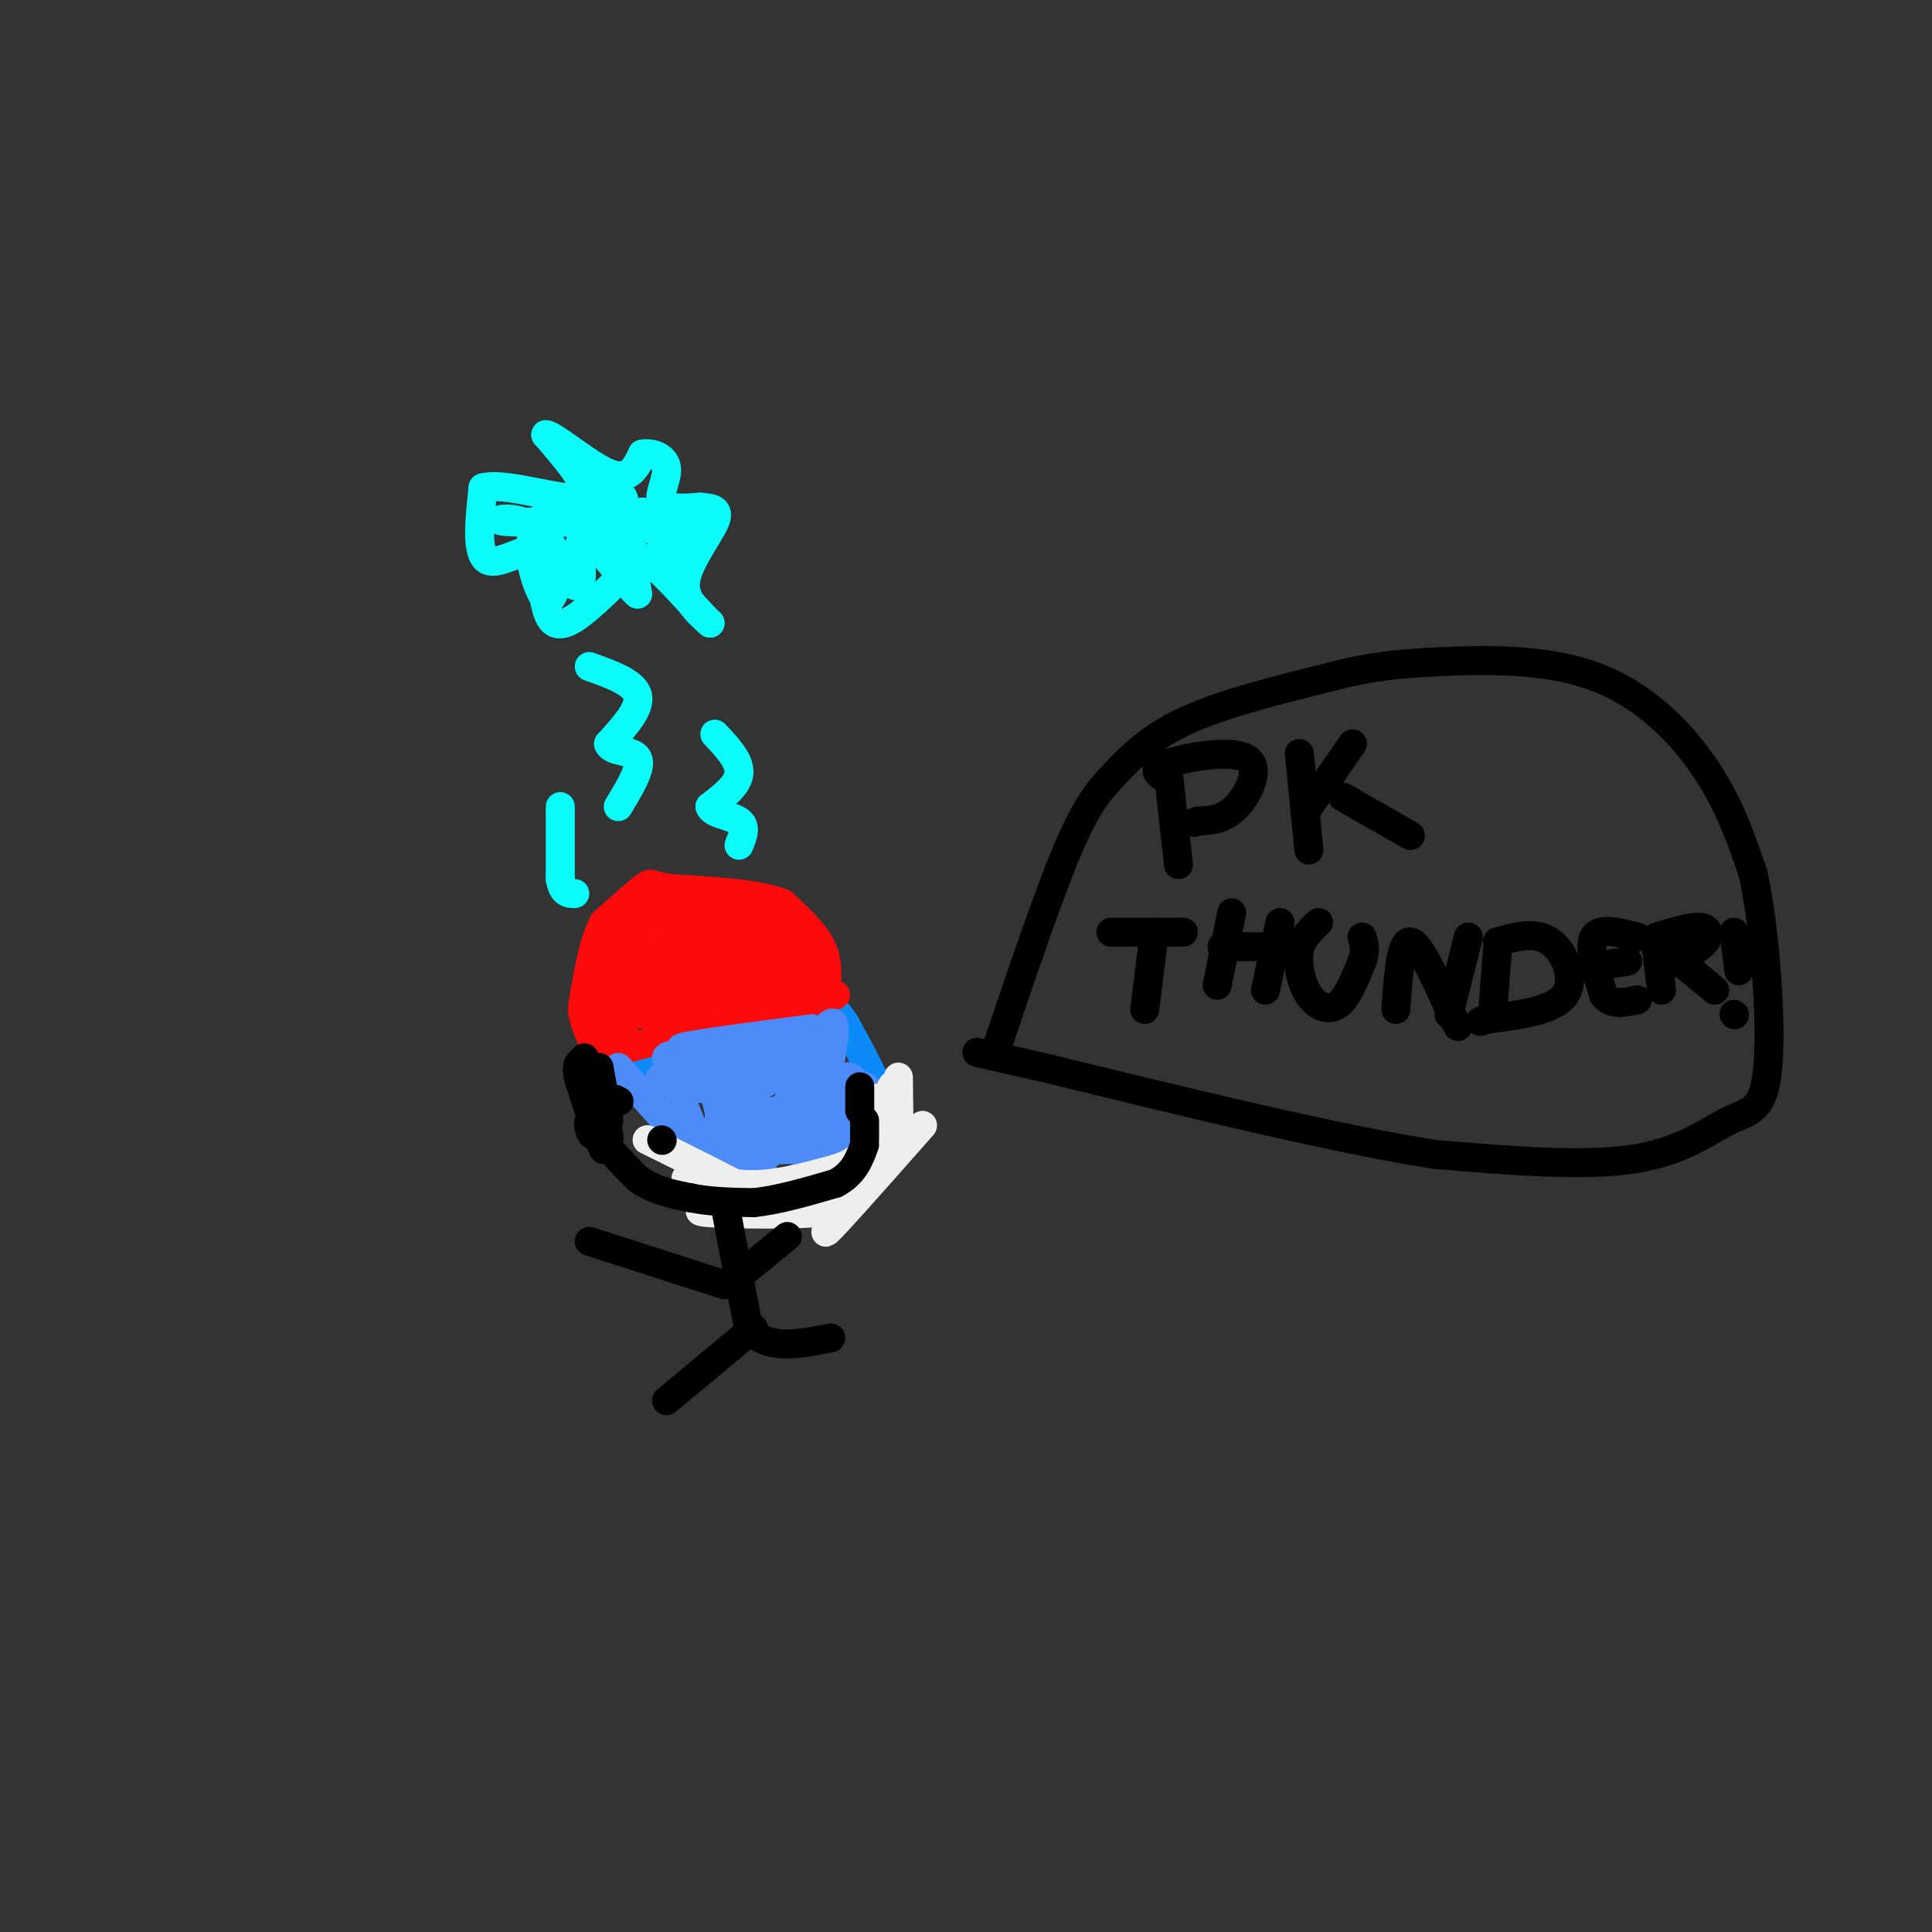 <svg viewBox='0 0 400 400' version='1.1' xmlns='http://www.w3.org/2000/svg' xmlns:xlink='http://www.w3.org/1999/xlink'><rect x="0" y="0" width="400" height="400" fill="#333333" stroke="none"/><g fill='none' stroke='rgb(11,138,248)' stroke-width='6' stroke-linecap='round' stroke-linejoin='round'><path d='M133,218c0.000,0.000 15.000,26.000 15,26'/><path d='M148,244c5.833,5.167 12.917,5.083 20,5'/><path d='M168,249c5.333,0.000 8.667,-2.500 12,-5'/><path d='M180,244c2.844,-2.111 3.956,-4.889 4,-8c0.044,-3.111 -0.978,-6.556 -2,-10'/><path d='M182,226c-1.500,-4.000 -4.250,-9.000 -7,-14'/><path d='M175,212c-2.000,-3.167 -3.500,-4.083 -5,-5'/></g>
<g fill='none' stroke='rgb(253,10,10)' stroke-width='6' stroke-linecap='round' stroke-linejoin='round'><path d='M173,206c0.000,0.000 -43.000,11.000 -43,11'/><path d='M130,217c-7.333,1.333 -4.167,-0.833 -1,-3'/><path d='M129,214c0.333,-3.667 1.667,-11.333 3,-19'/><path d='M132,195c0.867,-3.800 1.533,-3.800 4,-4c2.467,-0.200 6.733,-0.600 11,-1'/><path d='M147,190c5.400,-0.111 13.400,0.111 17,1c3.600,0.889 2.800,2.444 2,4'/><path d='M166,195c1.378,2.578 3.822,7.022 4,9c0.178,1.978 -1.911,1.489 -4,1'/><path d='M166,205c-8.133,1.844 -26.467,5.956 -33,5c-6.533,-0.956 -1.267,-6.978 4,-13'/><path d='M137,197c0.167,1.071 -1.417,10.250 -1,10c0.417,-0.250 2.833,-9.929 4,-13c1.167,-3.071 1.083,0.464 1,4'/><path d='M141,198c0.286,2.083 0.500,5.292 1,4c0.500,-1.292 1.286,-7.083 1,-7c-0.286,0.083 -1.643,6.042 -3,12'/><path d='M140,207c-0.041,0.324 1.356,-4.866 3,-8c1.644,-3.134 3.533,-4.211 6,-3c2.467,1.211 5.510,4.711 5,7c-0.510,2.289 -4.574,3.368 -6,2c-1.426,-1.368 -0.213,-5.184 1,-9'/><path d='M149,196c1.176,-3.066 3.616,-6.230 5,-4c1.384,2.230 1.711,9.856 -1,13c-2.711,3.144 -8.461,1.808 -11,-1c-2.539,-2.808 -1.868,-7.088 0,-9c1.868,-1.912 4.934,-1.456 8,-1'/><path d='M150,194c2.539,0.324 4.887,1.633 5,4c0.113,2.367 -2.008,5.791 -2,5c0.008,-0.791 2.145,-5.797 4,-7c1.855,-1.203 3.427,1.399 5,4'/><path d='M162,200c0.667,-1.321 -0.167,-6.625 0,-7c0.167,-0.375 1.333,4.179 1,6c-0.333,1.821 -2.167,0.911 -4,0'/><path d='M159,199c-0.333,0.667 0.833,2.333 2,4'/><path d='M171,205c0.250,-3.000 0.500,-6.000 -1,-9c-1.500,-3.000 -4.750,-6.000 -8,-9'/><path d='M162,187c-5.167,-2.000 -14.083,-2.500 -23,-3'/><path d='M139,184c-4.556,-0.778 -4.444,-1.222 -6,0c-1.556,1.222 -4.778,4.111 -8,7'/><path d='M125,191c-2.000,3.667 -3.000,9.333 -4,15'/><path d='M121,206c-0.667,3.333 -0.333,4.167 0,5'/><path d='M121,211c0.333,1.667 1.167,3.333 2,5'/><path d='M123,216c0.061,-2.384 -0.788,-10.845 0,-10c0.788,0.845 3.212,10.997 4,9c0.788,-1.997 -0.061,-16.142 0,-21c0.061,-4.858 1.030,-0.429 2,4'/><path d='M129,198c0.240,5.094 -0.159,15.829 0,13c0.159,-2.829 0.878,-19.222 2,-24c1.122,-4.778 2.648,2.060 2,9c-0.648,6.940 -3.471,13.983 -4,13c-0.529,-0.983 1.235,-9.991 3,-19'/><path d='M132,190c0.933,-5.204 1.766,-8.715 4,-6c2.234,2.715 5.871,11.654 6,13c0.129,1.346 -3.249,-4.901 -3,-7c0.249,-2.099 4.124,-0.049 8,2'/><path d='M147,192c1.509,3.470 1.281,11.147 1,12c-0.281,0.853 -0.614,-5.116 1,-8c1.614,-2.884 5.175,-2.681 7,-1c1.825,1.681 1.912,4.841 2,8'/><path d='M158,203c2.222,0.000 6.778,-4.000 8,-5c1.222,-1.000 -0.889,1.000 -3,3'/><path d='M163,201c0.000,0.167 1.500,-0.917 3,-2'/></g>
<g fill='none' stroke='rgb(77,139,249)' stroke-width='6' stroke-linecap='round' stroke-linejoin='round'><path d='M128,221c0.000,0.000 15.000,17.000 15,17'/><path d='M143,238c4.833,4.333 9.417,6.667 14,9'/><path d='M157,247c5.289,1.844 11.511,1.956 15,1c3.489,-0.956 4.244,-2.978 5,-5'/><path d='M177,243c2.600,-2.244 6.600,-5.356 4,-5c-2.600,0.356 -11.800,4.178 -21,8'/><path d='M160,246c-3.619,-1.393 -2.167,-8.875 -1,-11c1.167,-2.125 2.048,1.107 1,3c-1.048,1.893 -4.024,2.446 -7,3'/><path d='M153,241c-2.375,-3.293 -4.812,-13.027 -5,-15c-0.188,-1.973 1.872,3.815 2,8c0.128,4.185 -1.678,6.767 -4,4c-2.322,-2.767 -5.161,-10.884 -8,-19'/><path d='M138,219c0.890,-1.890 7.115,2.885 9,5c1.885,2.115 -0.569,1.569 -4,1c-3.431,-0.569 -7.837,-1.163 -6,-2c1.837,-0.837 9.919,-1.919 18,-3'/><path d='M155,220c0.044,-0.333 -8.844,0.333 -10,0c-1.156,-0.333 5.422,-1.667 12,-3'/><path d='M157,217c-2.889,-0.289 -16.111,0.489 -16,0c0.111,-0.489 13.556,-2.244 27,-4'/><path d='M168,213c-0.867,1.511 -16.533,7.289 -20,9c-3.467,1.711 5.267,-0.644 14,-3'/><path d='M162,219c-1.748,1.226 -13.118,5.793 -13,6c0.118,0.207 11.724,-3.944 12,-3c0.276,0.944 -10.778,6.984 -12,9c-1.222,2.016 7.389,0.008 16,-2'/><path d='M165,229c-1.260,1.962 -12.410,7.866 -12,8c0.410,0.134 12.380,-5.502 15,-6c2.620,-0.498 -4.108,4.144 -6,6c-1.892,1.856 1.054,0.928 4,0'/><path d='M166,237c2.333,-0.500 6.167,-1.750 10,-3'/><path d='M176,234c-0.113,-2.036 -5.395,-5.626 -6,-10c-0.605,-4.374 3.467,-9.533 2,-7c-1.467,2.533 -8.472,12.759 -9,12c-0.528,-0.759 5.421,-12.503 8,-16c2.579,-3.497 1.790,1.251 1,6'/><path d='M172,219c-1.236,3.448 -4.826,9.069 -4,9c0.826,-0.069 6.069,-5.826 8,-5c1.931,0.826 0.552,8.236 0,10c-0.552,1.764 -0.276,-2.118 0,-6'/><path d='M176,227c0.137,2.252 0.480,10.882 1,10c0.520,-0.882 1.217,-11.276 2,-12c0.783,-0.724 1.652,8.222 1,12c-0.652,3.778 -2.826,2.389 -5,1'/><path d='M175,238c-2.833,0.167 -7.417,0.083 -12,0'/></g>
<g fill='none' stroke='rgb(238,238,238)' stroke-width='6' stroke-linecap='round' stroke-linejoin='round'><path d='M191,233c-10.356,11.733 -20.711,23.467 -20,22c0.711,-1.467 12.489,-16.133 15,-20c2.511,-3.867 -4.244,3.067 -11,10'/><path d='M175,245c-3.964,2.798 -8.375,4.792 -6,4c2.375,-0.792 11.536,-4.369 11,-5c-0.536,-0.631 -10.768,1.685 -21,4'/><path d='M159,248c0.536,1.274 12.375,2.458 10,3c-2.375,0.542 -18.964,0.440 -23,0c-4.036,-0.440 4.482,-1.220 13,-2'/><path d='M159,249c-2.333,-1.556 -14.667,-4.444 -17,-5c-2.333,-0.556 5.333,1.222 13,3'/><path d='M155,247c-1.333,-1.333 -11.167,-6.167 -21,-11'/><path d='M134,236c-0.500,-0.333 8.750,4.333 18,9'/><path d='M152,245c6.500,1.000 13.750,-1.000 21,-3'/><path d='M173,242c4.733,-1.444 6.067,-3.556 7,-6c0.933,-2.444 1.467,-5.222 2,-8'/><path d='M182,228c0.333,-1.333 0.167,-0.667 0,0'/><path d='M184,228c0.333,-2.000 0.667,-4.000 1,-3c0.333,1.000 0.667,5.000 1,9'/><path d='M186,234c0.167,-0.333 0.083,-5.667 0,-11'/></g>
<g fill='none' stroke='rgb(0,0,0)' stroke-width='6' stroke-linecap='round' stroke-linejoin='round'><path d='M121,221c0.000,0.000 2.000,12.000 2,12'/><path d='M123,233c1.833,3.833 5.417,7.417 9,11'/><path d='M132,244c3.333,2.500 7.167,3.250 11,4'/><path d='M143,248c4.000,0.833 8.500,0.917 13,1'/><path d='M156,249c5.000,-0.500 11.000,-2.250 17,-4'/><path d='M173,245c3.833,-2.000 4.917,-5.000 6,-8'/><path d='M179,236c0.000,0.000 0.000,-4.000 0,-4'/><path d='M121,220c0.000,0.000 0.000,-1.000 0,-1'/><path d='M124,224c0.500,1.750 1.000,3.500 1,3c0.000,-0.500 -0.500,-3.250 -1,-6'/><path d='M124,221c0.167,0.833 1.083,5.917 2,11'/><path d='M126,232c0.167,0.833 -0.417,-2.583 -1,-6'/><path d='M125,226c-0.500,0.500 -1.250,4.750 -2,9'/><path d='M123,235c-0.711,0.556 -1.489,-2.556 -1,-3c0.489,-0.444 2.244,1.778 4,4'/><path d='M126,236c0.400,-0.533 -0.600,-3.867 -1,-4c-0.400,-0.133 -0.200,2.933 0,6'/><path d='M125,238c-0.833,-1.333 -2.917,-7.667 -5,-14'/><path d='M120,224c-0.833,-3.000 -0.417,-3.500 0,-4'/><path d='M122,233c0.000,0.000 4.000,-5.000 4,-5'/><path d='M126,228c1.000,-0.833 1.500,-0.417 2,0'/><path d='M128,228c0.333,0.000 0.167,0.000 0,0'/><path d='M178,230c0.000,0.000 0.000,-5.000 0,-5'/><path d='M150,249c0.000,0.000 5.000,26.000 5,26'/><path d='M155,275c3.667,4.667 10.333,3.333 17,2'/><path d='M156,275c0.000,0.000 -18.000,15.000 -18,15'/><path d='M152,265c0.000,0.000 11.000,-9.000 11,-9'/><path d='M150,266c0.000,0.000 -28.000,-9.000 -28,-9'/><path d='M137,236c0.000,0.000 0.100,0.100 0.1,0.1'/></g>
<g fill='none' stroke='rgb(11,250,250)' stroke-width='6' stroke-linecap='round' stroke-linejoin='round'><path d='M127,121c-4.750,4.583 -9.500,9.167 -12,8c-2.500,-1.167 -2.750,-8.083 -3,-15'/><path d='M112,114c-2.867,-1.222 -8.533,3.222 -11,2c-2.467,-1.222 -1.733,-8.111 -1,-15'/><path d='M100,101c4.600,-1.311 16.600,2.911 20,2c3.400,-0.911 -1.800,-6.956 -7,-13'/><path d='M113,90c1.489,-0.067 8.711,6.267 13,8c4.289,1.733 5.644,-1.133 7,-4'/><path d='M133,94c2.369,-0.345 4.792,0.792 5,3c0.208,2.208 -1.798,5.488 -1,7c0.798,1.512 4.399,1.256 8,1'/><path d='M145,105c2.333,0.226 4.167,0.292 3,3c-1.167,2.708 -5.333,8.060 -6,12c-0.667,3.940 2.167,6.470 5,9'/><path d='M147,129c-2.022,-1.800 -9.578,-10.800 -13,-13c-3.422,-2.200 -2.711,2.400 -2,7'/><path d='M132,123c-2.857,-2.333 -9.000,-11.667 -11,-12c-2.000,-0.333 0.143,8.333 -1,10c-1.143,1.667 -5.571,-3.667 -10,-9'/><path d='M110,112c-1.071,1.774 1.250,10.708 3,12c1.750,1.292 2.929,-5.060 2,-9c-0.929,-3.940 -3.964,-5.470 -7,-7'/><path d='M108,108c-2.895,-1.077 -6.632,-0.268 -3,0c3.632,0.268 14.632,-0.005 16,0c1.368,0.005 -6.895,0.287 -9,0c-2.105,-0.287 1.947,-1.144 6,-2'/><path d='M118,106c3.665,-1.774 9.828,-5.207 11,-3c1.172,2.207 -2.646,10.056 -4,10c-1.354,-0.056 -0.244,-8.016 1,-9c1.244,-0.984 2.622,5.008 4,11'/><path d='M130,115c0.941,-1.016 1.293,-9.056 3,-9c1.707,0.056 4.767,8.207 6,9c1.233,0.793 0.638,-5.774 1,-8c0.362,-2.226 1.681,-0.113 3,2'/><path d='M143,109c0.667,0.000 0.833,-1.000 1,-2'/><path d='M122,138c4.667,1.667 9.333,3.333 10,6c0.667,2.667 -2.667,6.333 -6,10'/><path d='M126,154c0.578,1.778 5.022,1.222 6,3c0.978,1.778 -1.511,5.889 -4,10'/><path d='M148,152c2.583,2.750 5.167,5.500 5,8c-0.167,2.500 -3.083,4.750 -6,7'/><path d='M147,167c0.400,1.533 4.400,1.867 6,3c1.600,1.133 0.800,3.067 0,5'/><path d='M116,167c0.000,0.000 0.000,15.000 0,15'/><path d='M116,182c0.500,3.000 1.750,3.000 3,3'/></g>
<g fill='none' stroke='rgb(0,0,0)' stroke-width='6' stroke-linecap='round' stroke-linejoin='round'><path d='M206,218c5.476,-16.214 10.952,-32.429 15,-42c4.048,-9.571 6.667,-12.500 10,-16c3.333,-3.500 7.381,-7.571 15,-11c7.619,-3.429 18.810,-6.214 30,-9'/><path d='M276,140c8.019,-2.021 13.067,-2.573 22,-3c8.933,-0.427 21.751,-0.730 32,3c10.249,3.730 17.928,11.494 23,19c5.072,7.506 7.536,14.753 10,22'/><path d='M363,181c2.523,11.927 3.831,30.743 3,40c-0.831,9.257 -3.801,8.954 -8,11c-4.199,2.046 -9.628,6.442 -20,8c-10.372,1.558 -25.686,0.279 -41,-1'/><path d='M297,239c-20.333,-3.167 -50.667,-10.583 -81,-18'/><path d='M216,221c-15.667,-3.500 -14.333,-3.250 -13,-3'/><path d='M242,161c0.000,0.000 2.000,18.000 2,18'/><path d='M241,161c-1.399,-0.875 -2.798,-1.750 1,-3c3.798,-1.250 12.792,-2.875 16,-1c3.208,1.875 0.631,7.250 -2,10c-2.631,2.750 -5.315,2.875 -8,3'/><path d='M248,170c-1.333,0.500 -0.667,0.250 0,0'/><path d='M269,156c0.000,0.000 2.000,20.000 2,20'/><path d='M271,167c0.000,0.000 9.000,-13.000 9,-13'/><path d='M278,165c0.000,0.000 14.000,8.000 14,8'/><path d='M239,193c0.000,0.000 -2.000,16.000 -2,16'/><path d='M230,193c0.000,0.000 15.000,0.000 15,0'/><path d='M255,189c0.000,0.000 -3.000,15.000 -3,15'/><path d='M265,191c0.000,0.000 -3.000,14.000 -3,14'/><path d='M253,196c0.000,0.000 9.000,0.000 9,0'/><path d='M273,191c-1.768,1.631 -3.536,3.262 -4,6c-0.464,2.738 0.375,6.583 2,9c1.625,2.417 4.036,3.405 6,2c1.964,-1.405 3.482,-5.202 5,-9'/><path d='M282,199c0.833,-2.333 0.417,-3.667 0,-5'/><path d='M289,209c0.500,-7.167 1.000,-14.333 3,-14c2.000,0.333 5.500,8.167 9,16'/><path d='M301,211c1.500,2.667 0.750,1.333 0,0'/><path d='M304,194c0.000,0.000 -4.000,16.000 -4,16'/><path d='M310,195c3.956,-1.111 7.911,-2.222 11,0c3.089,2.222 5.311,7.778 3,11c-2.311,3.222 -9.156,4.111 -16,5'/><path d='M308,211c-2.667,0.833 -1.333,0.417 0,0'/><path d='M310,197c0.000,0.000 -1.000,13.000 -1,13'/><path d='M339,194c-3.917,-1.000 -7.833,-2.000 -9,0c-1.167,2.000 0.417,7.000 2,12'/><path d='M332,206c1.500,2.167 4.250,1.583 7,1'/><path d='M331,200c0.000,0.000 6.000,-1.000 6,-1'/><path d='M343,197c0.000,0.000 1.000,8.000 1,8'/><path d='M343,194c3.556,-1.089 7.111,-2.178 9,-2c1.889,0.178 2.111,1.622 1,3c-1.111,1.378 -3.556,2.689 -6,4'/><path d='M347,199c-1.000,0.667 -0.500,0.333 0,0'/><path d='M349,200c0.000,0.000 6.000,5.000 6,5'/><path d='M359,193c0.000,0.000 1.000,8.000 1,8'/><path d='M359,210c0.000,0.000 0.100,0.100 0.1,0.1'/></g>
</svg>